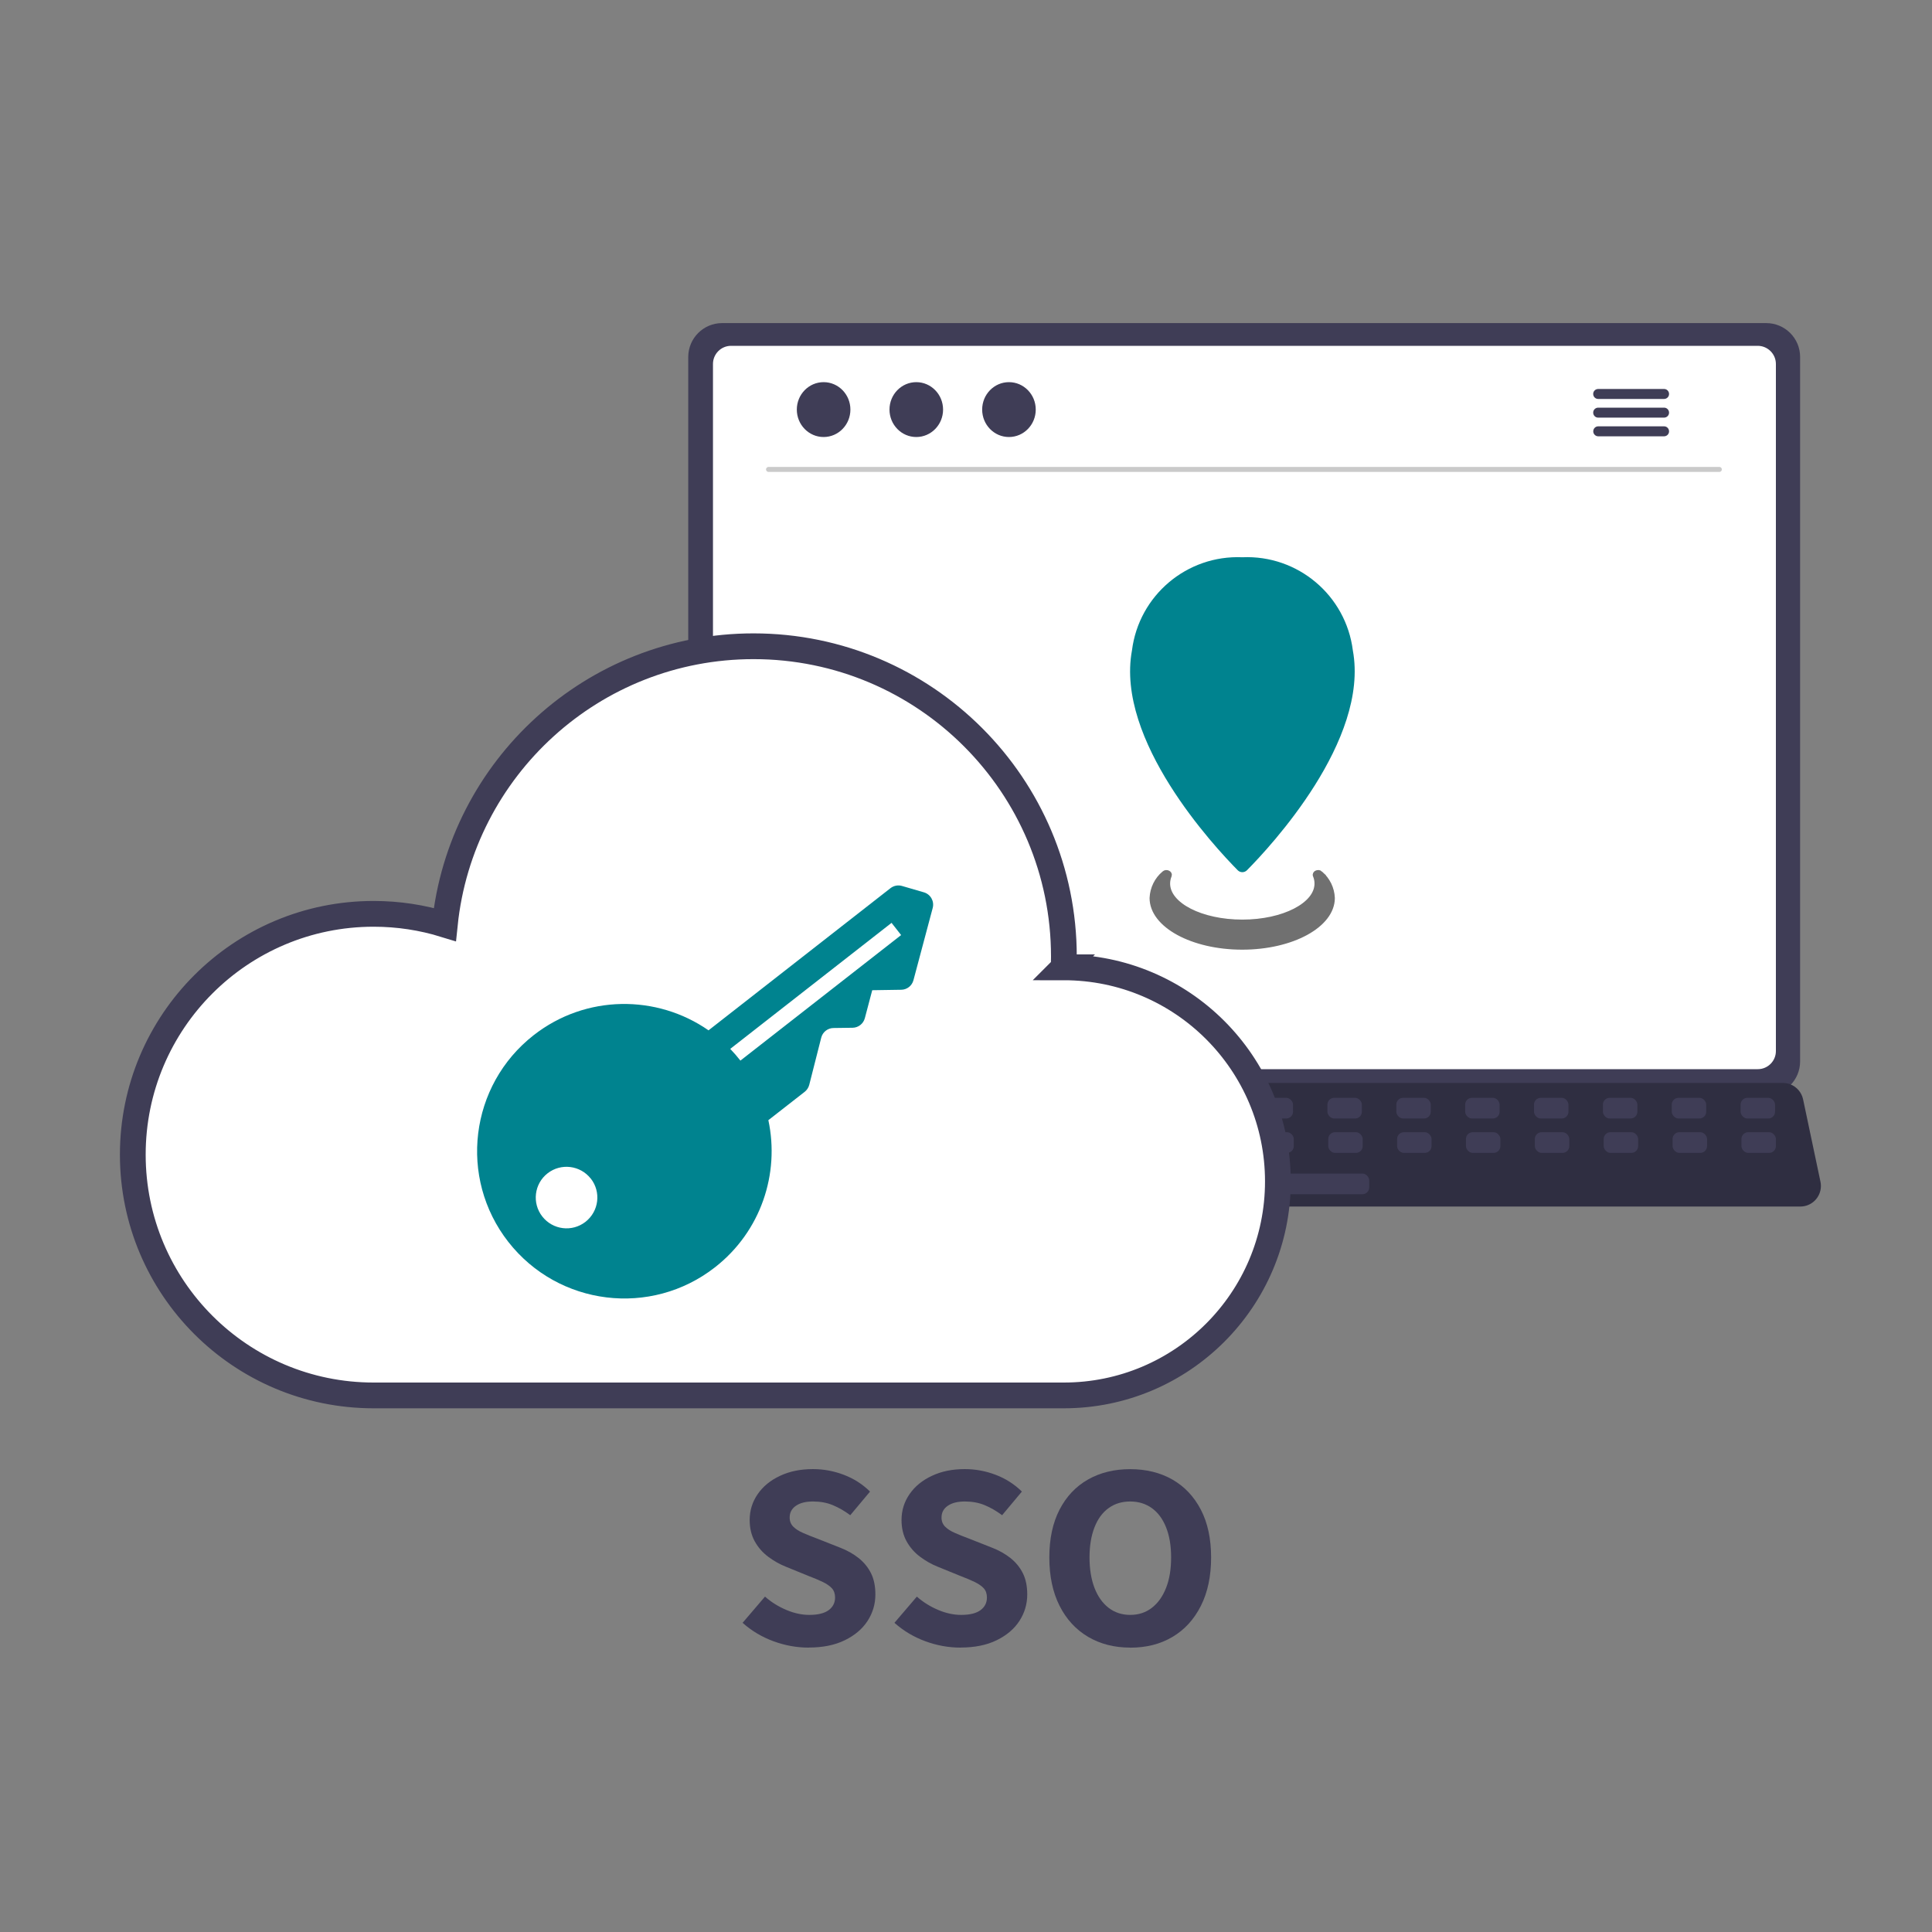 <?xml version="1.0" encoding="UTF-8"?>
<svg id="_レイヤー_1" data-name="レイヤー 1" xmlns="http://www.w3.org/2000/svg" viewBox="0 0 300 300">
  <rect x="0" y="0" width="300" height="300" fill="#808080" stroke="none"/>
  <defs>
    <style>
      .cls-1 {
        fill: #3f3d56;
      }

      .cls-2 {
        fill: #cacaca;
      }

      .cls-3 {
        fill: #2f2e41;
      }

      .cls-4 {
        fill: #707070;
        stroke: #707070;
        stroke-width: .67px;
      }

      .cls-4, .cls-5 {
        stroke-miterlimit: 10;
      }

      .cls-5 {
        stroke: #3f3d56;
        stroke-width: 4px;
      }

      .cls-5, .cls-6 {
        fill: #fff;
      }

      .cls-7 {
        fill: #3f3d56;
      }

      .cls-8 {
        fill: #00838f;
      }
    </style>
  </defs>
  <g>
    <g id="_グループ_220" data-name="グループ 220">
      <path id="_パス_892" data-name="パス 892" class="cls-7" d="M106.87,55.42v109.4c0,2.9,2.36,5.26,5.26,5.26h162.13c2.9,0,5.26-2.36,5.26-5.26V55.42c0-2.9-2.36-5.25-5.26-5.25H112.13c-2.9,0-5.25,2.35-5.26,5.25Z"/>
      <path id="_パス_893" data-name="パス 893" class="cls-6" d="M110.71,56.52v106.69c0,1.55,1.26,2.81,2.81,2.81h159.43c1.55,0,2.81-1.26,2.81-2.81V56.52c0-1.55-1.26-2.81-2.81-2.82H113.52c-1.55,0-2.81,1.26-2.81,2.82h0Z"/>
      <path id="_パス_894" data-name="パス 894" class="cls-3" d="M103.48,186.16c.6.75,1.52,1.19,2.48,1.19h173.6c1.76,0,3.19-1.43,3.19-3.2,0-.22-.02-.44-.07-.66l-2.7-12.8c-.23-1.06-.98-1.93-1.99-2.32-.36-.14-.75-.21-1.13-.21H108.65c-.39,0-.77.07-1.13.21-1.01.39-1.76,1.26-1.99,2.32l-2.7,12.8c-.2.94.04,1.92.65,2.67Z"/>
      <rect id="_長方形_203" data-name="長方形 203" class="cls-7" x="270.28" y="170.47" width="5.35" height="3.21" rx="1.05" ry="1.05"/>
      <rect id="_長方形_204" data-name="長方形 204" class="cls-7" x="259.59" y="170.47" width="5.35" height="3.21" rx="1.05" ry="1.05"/>
      <rect id="_長方形_205" data-name="長方形 205" class="cls-7" x="248.9" y="170.47" width="5.35" height="3.21" rx="1.05" ry="1.05"/>
      <rect id="_長方形_206" data-name="長方形 206" class="cls-7" x="238.2" y="170.47" width="5.35" height="3.21" rx="1.05" ry="1.05"/>
      <rect id="_長方形_207" data-name="長方形 207" class="cls-7" x="227.51" y="170.47" width="5.35" height="3.21" rx="1.05" ry="1.05"/>
      <rect id="_長方形_208" data-name="長方形 208" class="cls-7" x="216.82" y="170.47" width="5.35" height="3.21" rx="1.05" ry="1.05"/>
      <rect id="_長方形_209" data-name="長方形 209" class="cls-7" x="206.12" y="170.47" width="5.35" height="3.21" rx="1.05" ry="1.05"/>
      <rect id="_長方形_210" data-name="長方形 210" class="cls-7" x="195.43" y="170.47" width="5.35" height="3.21" rx="1.05" ry="1.05"/>
      <rect id="_長方形_211" data-name="長方形 211" class="cls-7" x="184.74" y="170.47" width="5.35" height="3.21" rx="1.05" ry="1.05"/>
      <rect id="_長方形_212" data-name="長方形 212" class="cls-7" x="174.04" y="170.47" width="5.35" height="3.21" rx="1.05" ry="1.05"/>
      <rect id="_長方形_213" data-name="長方形 213" class="cls-7" x="163.35" y="170.47" width="5.35" height="3.21" rx="1.05" ry="1.05"/>
      <rect id="_長方形_214" data-name="長方形 214" class="cls-7" x="152.65" y="170.47" width="5.35" height="3.21" rx="1.05" ry="1.05"/>
      <rect id="_長方形_215" data-name="長方形 215" class="cls-7" x="141.96" y="170.47" width="5.35" height="3.21" rx="1.05" ry="1.05"/>
      <rect id="_長方形_216" data-name="長方形 216" class="cls-7" x="131.27" y="170.47" width="5.35" height="3.21" rx="1.05" ry="1.05"/>
      <rect id="_長方形_217" data-name="長方形 217" class="cls-7" x="120.57" y="170.47" width="5.35" height="3.21" rx="1.05" ry="1.05"/>
      <rect id="_長方形_218" data-name="長方形 218" class="cls-7" x="109.88" y="170.47" width="5.35" height="3.21" rx="1.05" ry="1.05"/>
      <rect id="_長方形_219" data-name="長方形 219" class="cls-7" x="270.41" y="175.81" width="5.35" height="3.21" rx="1.05" ry="1.05"/>
      <rect id="_長方形_220" data-name="長方形 220" class="cls-7" x="259.72" y="175.81" width="5.35" height="3.21" rx="1.05" ry="1.05"/>
      <rect id="_長方形_221" data-name="長方形 221" class="cls-7" x="249.02" y="175.81" width="5.35" height="3.21" rx="1.05" ry="1.05"/>
      <rect id="_長方形_222" data-name="長方形 222" class="cls-7" x="238.33" y="175.81" width="5.35" height="3.21" rx="1.05" ry="1.05"/>
      <rect id="_長方形_223" data-name="長方形 223" class="cls-7" x="227.63" y="175.81" width="5.35" height="3.21" rx="1.05" ry="1.05"/>
      <rect id="_長方形_224" data-name="長方形 224" class="cls-7" x="216.94" y="175.81" width="5.35" height="3.21" rx="1.05" ry="1.05"/>
      <rect id="_長方形_225" data-name="長方形 225" class="cls-7" x="206.25" y="175.81" width="5.35" height="3.21" rx="1.05" ry="1.05"/>
      <rect id="_長方形_226" data-name="長方形 226" class="cls-7" x="195.55" y="175.81" width="5.35" height="3.21" rx="1.05" ry="1.05"/>
      <rect id="_長方形_227" data-name="長方形 227" class="cls-7" x="184.86" y="175.81" width="5.35" height="3.21" rx="1.05" ry="1.05"/>
      <rect id="_長方形_228" data-name="長方形 228" class="cls-7" x="174.17" y="175.81" width="5.35" height="3.21" rx="1.05" ry="1.05"/>
      <rect id="_長方形_229" data-name="長方形 229" class="cls-7" x="163.47" y="175.81" width="5.35" height="3.21" rx="1.05" ry="1.05"/>
      <rect id="_長方形_230" data-name="長方形 230" class="cls-7" x="152.78" y="175.81" width="5.35" height="3.21" rx="1.05" ry="1.05"/>
      <rect id="_長方形_231" data-name="長方形 231" class="cls-7" x="142.09" y="175.81" width="5.35" height="3.21" rx="1.05" ry="1.05"/>
      <rect id="_長方形_232" data-name="長方形 232" class="cls-7" x="131.39" y="175.81" width="5.35" height="3.21" rx="1.05" ry="1.05"/>
      <rect id="_長方形_233" data-name="長方形 233" class="cls-7" x="120.7" y="175.81" width="5.35" height="3.21" rx="1.05" ry="1.05"/>
      <rect id="_長方形_234" data-name="長方形 234" class="cls-7" x="110.01" y="175.81" width="5.35" height="3.21" rx="1.05" ry="1.05"/>
      <rect id="_長方形_235" data-name="長方形 235" class="cls-7" x="169.84" y="182.23" width="42.77" height="3.21" rx="1.05" ry="1.05"/>
      <path id="_パス_905" data-name="パス 905" class="cls-8" d="M188.02,103.33h0s.08-.07.11-.12l-.11.12Z"/>
      <path id="_パス_910" data-name="パス 910" class="cls-8" d="M203.26,132.5h0l.03-.06-.03.06Z"/>
      <path id="_パス_914" data-name="パス 914" class="cls-2" d="M267.01,73.28H119.37c-.21.02-.4-.14-.42-.36-.02-.21.14-.4.36-.42.02,0,.04,0,.06,0h147.64c.21.02.37.2.36.42-.01.19-.17.34-.36.36Z"/>
      <ellipse id="_楕円形_133" data-name="楕円形 133" class="cls-7" cx="127.89" cy="63.6" rx="4.16" ry="4.26"/>
      <ellipse id="_楕円形_134" data-name="楕円形 134" class="cls-7" cx="142.28" cy="63.6" rx="4.16" ry="4.26"/>
      <ellipse id="_楕円形_135" data-name="楕円形 135" class="cls-7" cx="156.67" cy="63.6" rx="4.16" ry="4.26"/>
      <path id="_パス_915" data-name="パス 915" class="cls-7" d="M258.39,60.4h-10.22c-.43,0-.78.34-.78.77s.34.78.77.78h10.23c.43,0,.78-.34.78-.77s-.34-.78-.77-.78h-.01Z"/>
      <path id="_パス_916" data-name="パス 916" class="cls-7" d="M258.39,63.3h-10.22c-.43,0-.78.34-.78.77s.34.78.77.78h10.23c.43,0,.78-.34.78-.77s-.34-.78-.77-.78h-.01Z"/>
      <path id="_パス_917" data-name="パス 917" class="cls-7" d="M258.39,66.2h-10.22c-.43,0-.77.35-.77.78,0,.42.35.77.77.77h10.22c.43,0,.78-.34.78-.77s-.34-.78-.77-.78h-.01Z"/>
      <g id="b">
        <g id="c">
          <g id="_グループ_219" data-name="グループ 219">
            <path id="_パス_918" data-name="パス 918" class="cls-8" d="M210.07,101c-1.08-8.55-8.54-14.85-17.16-14.47-8.61-.37-16.06,5.92-17.14,14.47-2.58,13.96,12.81,30.48,16.42,34.13.39.4,1.03.4,1.43.01,0,0,0,0,.01-.01,3.62-3.65,19.01-20.17,16.44-34.13Z"/>
            <path id="_パス_919" data-name="パス 919" class="cls-4" d="M205.07,135.58c-.36-.34-1.04-.03-.87.38.17.39.25.81.25,1.24,0,3.27-5.16,5.93-11.54,5.93s-11.55-2.65-11.55-5.93c0-.43.09-.85.25-1.24.16-.4-.51-.72-.87-.38-1.15.96-1.83,2.36-1.9,3.86,0,4.25,6.29,7.69,14.05,7.69s14.05-3.44,14.05-7.69c-.06-1.49-.74-2.89-1.89-3.86Z"/>
          </g>
        </g>
      </g>
    </g>
    <path class="cls-5" d="M165.2,150.2s-.03,0-.04,0c.02-.55.04-1.11.04-1.66,0-26.62-21.58-48.19-48.19-48.19-24.93,0-45.44,18.93-47.94,43.21-3.5-1.08-7.21-1.66-11.06-1.66-20.65,0-37.39,16.74-37.39,37.39s16.74,37.39,37.39,37.39h107.18c18.35,0,33.24-14.88,33.24-33.23s-14.88-33.24-33.24-33.24Z"/>
    <path class="cls-8" d="M78.93,192.84c-7.77-9.95-6.01-24.32,3.94-32.1,8.1-6.33,19.13-6.33,27.15-.75l28.26-22.08c.51-.39,1.17-.52,1.78-.34l3.4.99c1.04.3,1.65,1.38,1.37,2.43l-2.99,11.22c-.23.86-1,1.47-1.9,1.48l-4.5.07h0s-1.15,4.35-1.15,4.35c-.23.86-1.01,1.47-1.9,1.48l-2.97.04c-.9.01-1.68.63-1.9,1.5l-1.86,7.32c-.11.43-.36.81-.7,1.08l-5.65,4.41c1.78,8.3-1.14,17.26-8.28,22.84-9.95,7.78-24.32,6.01-32.1-3.94ZM139.92,145.19l-1.48-1.89-25.05,19.57c.55.57,1.08,1.18,1.58,1.82l24.95-19.49ZM91.74,183.02c-1.63-2.08-4.63-2.45-6.71-.83s-2.45,4.63-.82,6.71c1.63,2.08,4.63,2.45,6.71.82s2.45-4.63.82-6.71Z"/>
  </g>
  <g>
    <path class="cls-1" d="M125.56,255.84c-1.84,0-3.66-.33-5.46-.99-1.79-.66-3.39-1.61-4.79-2.86l3.48-4.07c.97.86,2.08,1.55,3.31,2.07s2.42.77,3.57.77c1.35,0,2.35-.25,3.01-.74.66-.49.99-1.15.99-1.96,0-.6-.17-1.08-.5-1.44-.34-.36-.8-.68-1.4-.97-.6-.29-1.31-.59-2.13-.9l-3.63-1.48c-.95-.38-1.85-.89-2.71-1.53s-1.56-1.43-2.09-2.38-.8-2.06-.8-3.33c0-1.49.42-2.83,1.25-4.03.83-1.2,1.99-2.15,3.48-2.84,1.48-.7,3.18-1.04,5.1-1.04,1.62,0,3.21.29,4.77.88s2.92,1.46,4.09,2.61l-3.07,3.67c-.9-.67-1.81-1.19-2.73-1.57s-1.94-.56-3.06-.56-2.01.22-2.65.67c-.65.44-.97,1.05-.97,1.82,0,.58.19,1.05.56,1.42s.88.7,1.51.97c.64.28,1.36.57,2.19.88l3.55,1.4c1.12.43,2.09.98,2.92,1.64.82.66,1.46,1.45,1.91,2.36.45.91.67,2,.67,3.28,0,1.49-.41,2.86-1.21,4.1-.81,1.25-1.99,2.25-3.55,3.01s-3.42,1.13-5.59,1.13Z"/>
    <path class="cls-1" d="M149.14,255.84c-1.84,0-3.66-.33-5.46-.99-1.79-.66-3.39-1.61-4.79-2.86l3.48-4.07c.97.86,2.08,1.55,3.31,2.07s2.42.77,3.57.77c1.35,0,2.35-.25,3.01-.74.66-.49.99-1.15.99-1.96,0-.6-.17-1.08-.5-1.44-.34-.36-.8-.68-1.4-.97-.6-.29-1.31-.59-2.13-.9l-3.63-1.48c-.95-.38-1.85-.89-2.71-1.53s-1.56-1.43-2.09-2.38-.8-2.06-.8-3.33c0-1.49.42-2.83,1.25-4.03.83-1.2,1.99-2.15,3.48-2.84,1.48-.7,3.18-1.04,5.1-1.04,1.62,0,3.21.29,4.77.88s2.92,1.46,4.09,2.61l-3.07,3.67c-.9-.67-1.81-1.19-2.73-1.57s-1.94-.56-3.06-.56-2.01.22-2.65.67c-.65.44-.97,1.05-.97,1.82,0,.58.19,1.05.56,1.42s.88.7,1.51.97c.64.28,1.36.57,2.19.88l3.55,1.4c1.12.43,2.09.98,2.92,1.64.82.66,1.46,1.45,1.91,2.36.45.91.67,2,.67,3.28,0,1.49-.41,2.86-1.21,4.1-.81,1.25-1.99,2.25-3.55,3.01s-3.42,1.13-5.59,1.13Z"/>
    <path class="cls-1" d="M175.5,255.84c-2.47,0-4.65-.56-6.54-1.67-1.89-1.12-3.37-2.72-4.43-4.82-1.06-2.1-1.59-4.6-1.59-7.51s.53-5.38,1.59-7.43c1.06-2.05,2.54-3.61,4.43-4.68,1.89-1.07,4.07-1.6,6.54-1.6s4.68.54,6.56,1.62c1.88,1.08,3.35,2.64,4.41,4.68,1.06,2.04,1.59,4.51,1.59,7.42s-.53,5.41-1.59,7.51c-1.06,2.1-2.53,3.71-4.41,4.82-1.88,1.12-4.07,1.67-6.56,1.67ZM175.5,250.76c1.3,0,2.42-.37,3.36-1.1.95-.73,1.68-1.76,2.21-3.1s.78-2.91.78-4.73-.26-3.35-.78-4.66c-.52-1.31-1.26-2.3-2.21-2.99-.95-.68-2.07-1.03-3.36-1.03s-2.42.34-3.36,1.03c-.95.68-1.68,1.68-2.19,2.99-.51,1.31-.77,2.86-.77,4.66s.26,3.4.77,4.73,1.24,2.36,2.19,3.1c.95.73,2.07,1.1,3.36,1.1Z"/>
  </g>
</svg>
